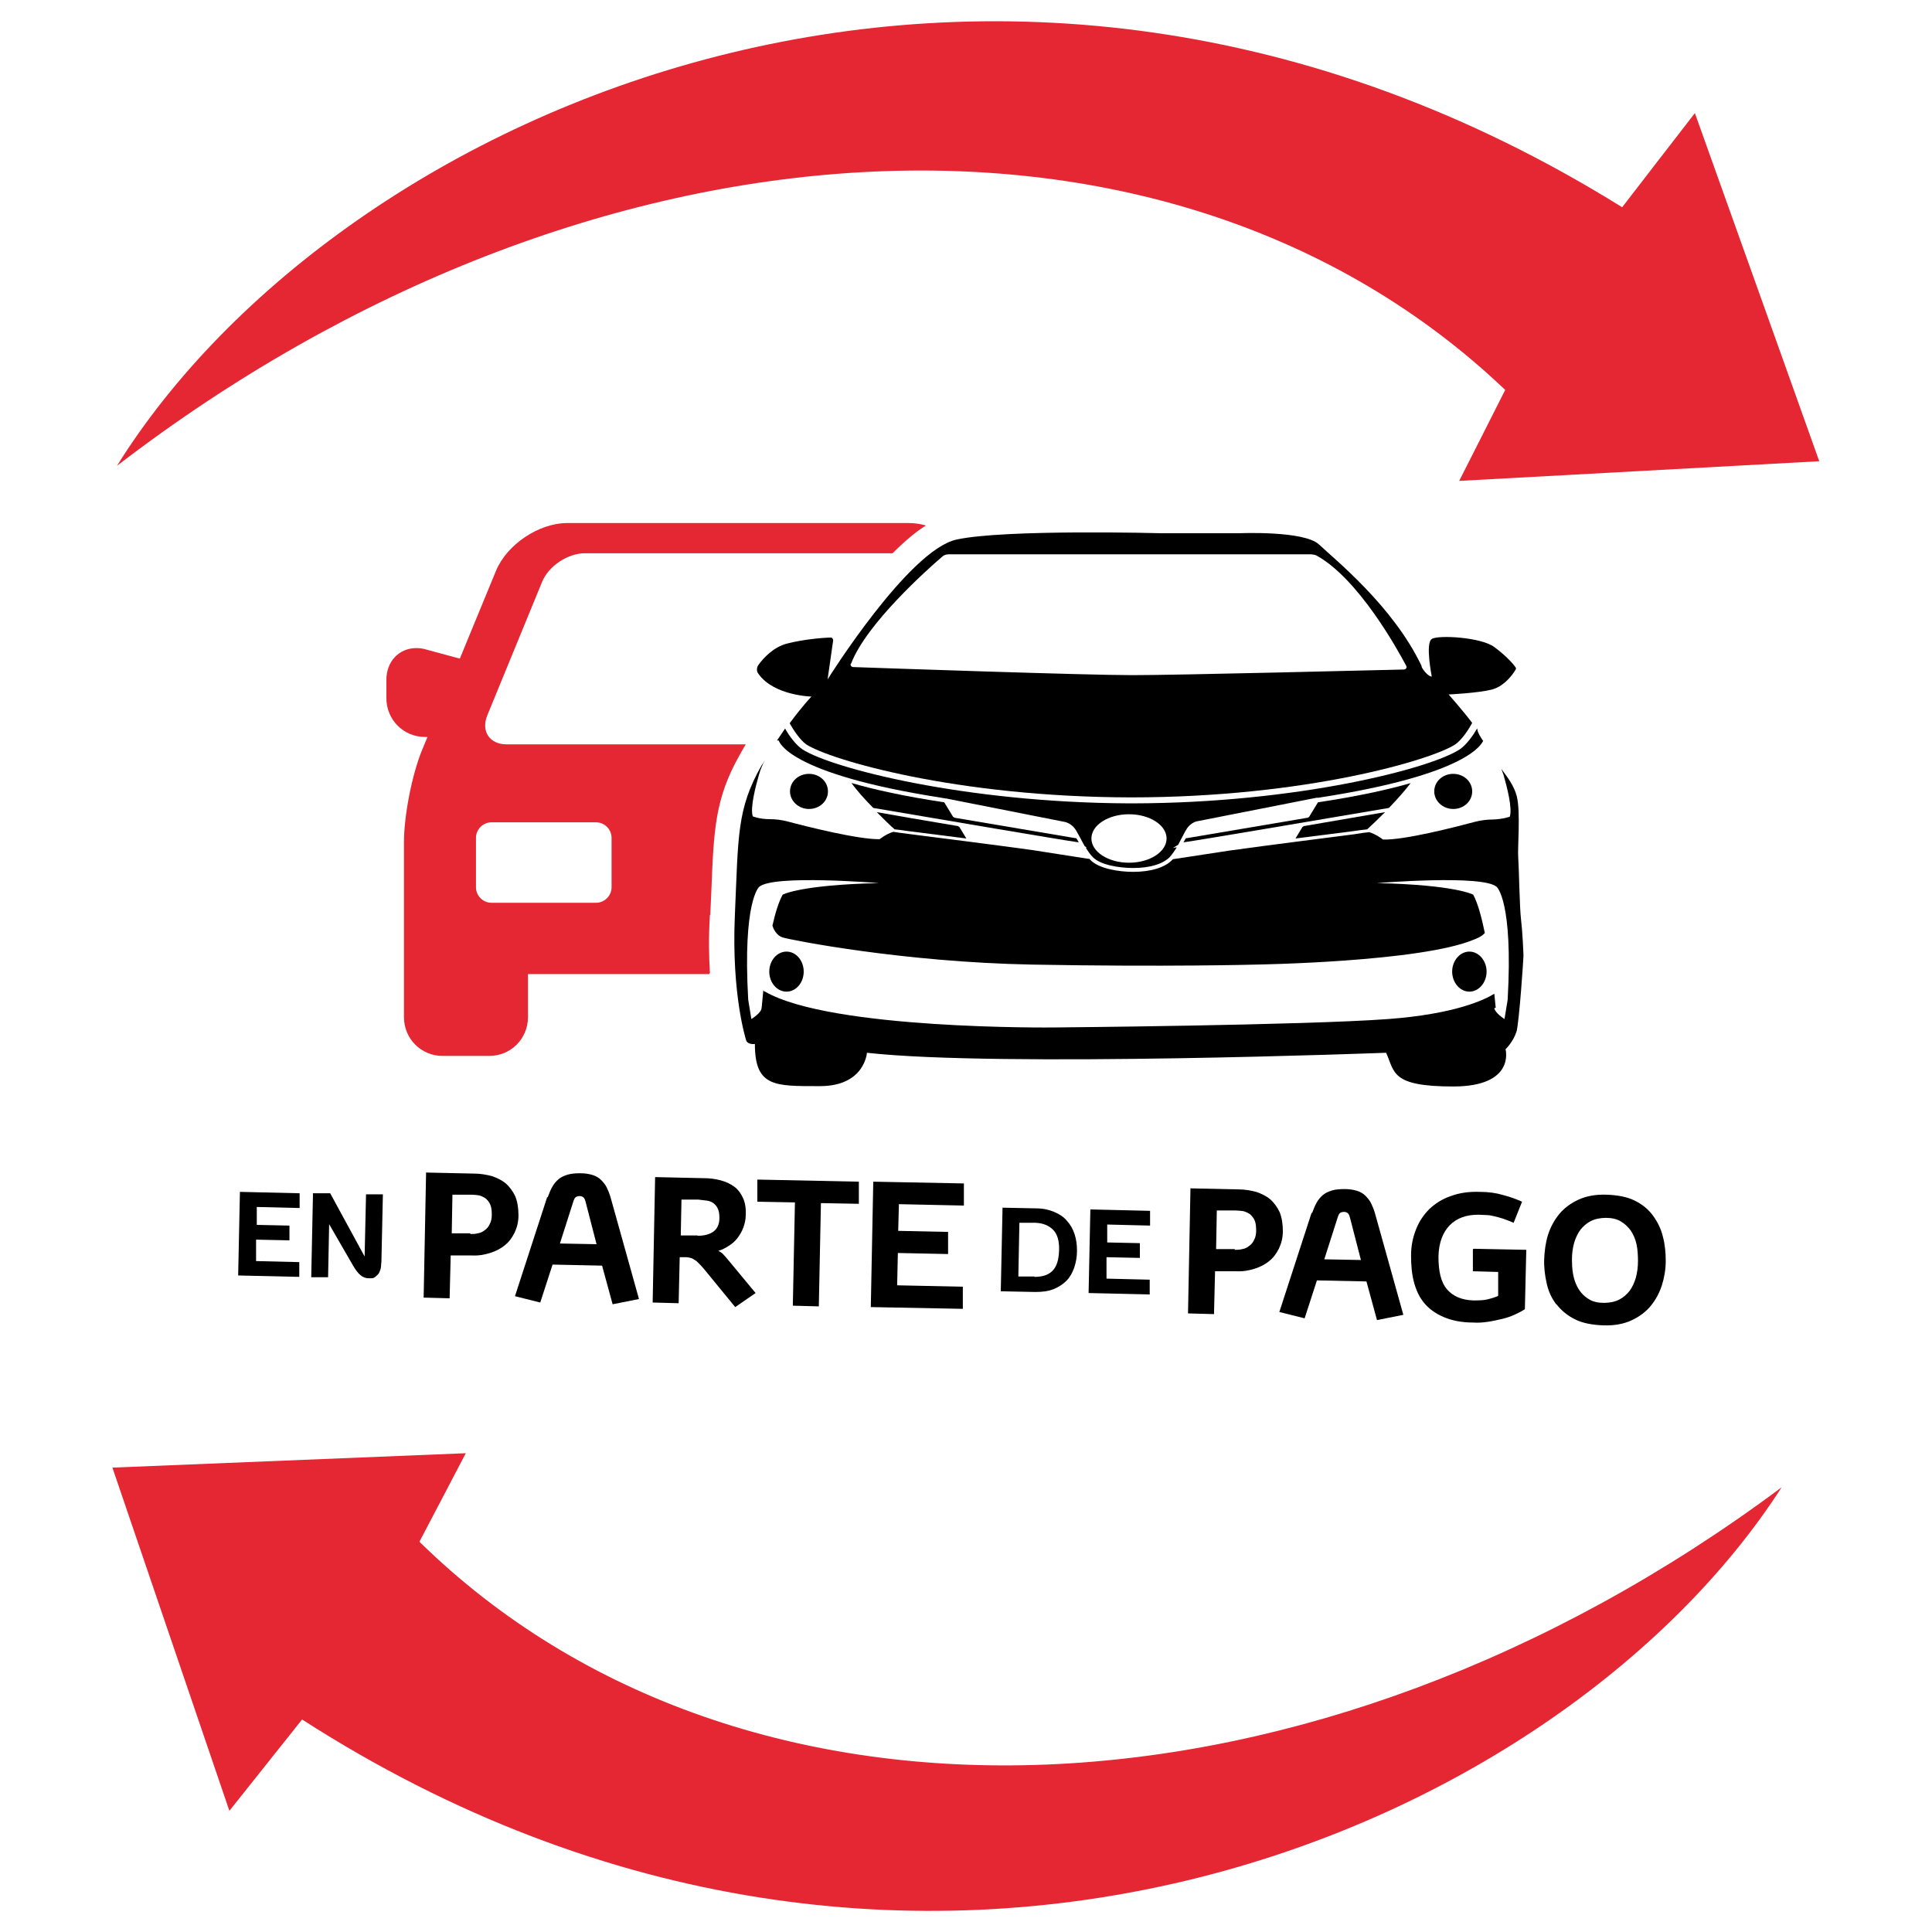 <?xml version="1.0" encoding="UTF-8"?>
<svg id="Capa_1" data-name="Capa 1" xmlns="http://www.w3.org/2000/svg" version="1.1" viewBox="0 0 55 55">
  <defs>
    <style>
      .cls-1 {
        fill: #000;
      }

      .cls-1, .cls-2 {
        stroke-width: 0px;
      }

      .cls-2 {
        fill: #e52633;
      }
    </style>
  </defs>
  <path class="cls-2" d="M46.18,5.9c.66-.86,1.22-1.58,2.07-2.68,1.24,3.46,2.35,6.58,3.54,9.91-3.51.19-6.72.37-10.25.56.53-1.04.93-1.84,1.31-2.59C33.3,2,16.75,2.95,3.33,13.26,9.66,3.11,28.3-5.23,46.18,5.9Z"/>
  <path class="cls-2" d="M8.6,48.95c-.66.83-1.22,1.53-2.07,2.6-1.16-3.41-2.21-6.48-3.33-9.77l10.06-.41c-.53,1.02-.94,1.79-1.32,2.52,9.24,9.06,25.48,8.37,38.78-1.55-6.34,9.86-24.75,17.78-42.12,6.61Z"/>
  <g>
    <path class="cls-1" d="M6.83,33.93l1.7.04v.42s-1.22-.03-1.22-.03v.51s.93.02.93.02v.42s-.95-.02-.95-.02v.61s1.23.03,1.23.03v.42s-1.74-.04-1.74-.04l.05-2.37Z"/>
    <path class="cls-1" d="M8.9,33.97h.5s.98,1.8.98,1.8l.04-1.77h.48s-.04,1.83-.04,1.83c0,.05,0,.11-.01.17,0,.06-.01.11-.02.14-.02.06-.04.11-.07.14-.03.03-.06.06-.09.08-.03.02-.06.03-.09.03-.03,0-.06,0-.08,0-.09,0-.17-.03-.24-.09-.07-.06-.14-.15-.22-.29l-.67-1.16-.03,1.51h-.48s.05-2.38.05-2.38Z"/>
    <path class="cls-1" d="M12.14,33.38l1.37.03c.17,0,.33.03.49.07.15.05.29.12.4.21.11.1.2.22.27.37.06.15.09.33.09.54,0,.18-.04.34-.11.49-.07.14-.16.27-.28.36-.12.1-.26.17-.42.22s-.33.08-.52.07h-.6s-.03,1.22-.03,1.22l-.74-.02.07-3.57ZM13.38,35.13c.07,0,.15,0,.22-.02.07-.01.14-.04.2-.09.06-.04.11-.1.14-.17.04-.07.06-.16.06-.26,0-.12-.01-.22-.04-.29-.03-.08-.08-.13-.13-.18-.06-.04-.12-.07-.19-.09-.07-.01-.15-.02-.23-.02h-.53s-.02,1.1-.02,1.1h.54Z"/>
    <path class="cls-1" d="M15.59,34.09c.04-.11.08-.21.13-.3.05-.09.11-.16.18-.22s.16-.1.26-.13c.1-.03.22-.04.36-.04s.25.02.35.05c.1.03.18.08.24.14.06.06.12.13.16.21s.08.18.11.28l.81,2.9-.75.15-.3-1.1-1.41-.03-.35,1.08-.72-.18.92-2.83ZM16.98,35.41l-.31-1.2c-.02-.07-.04-.11-.07-.13-.03-.02-.06-.03-.1-.03-.04,0-.08.01-.11.03-.03.02-.05.07-.07.13l-.38,1.19,1.05.02Z"/>
    <path class="cls-1" d="M18.67,33.51l1.36.03c.17,0,.33.02.48.06.15.04.28.1.39.18.11.08.19.19.25.32s.09.29.08.49c0,.13-.03.25-.07.36-.04.11-.1.21-.17.3-.07.09-.15.16-.25.22-.09.06-.19.11-.29.14.06.03.11.06.15.11.04.04.09.1.14.16l.77.93-.58.4-.86-1.05c-.06-.07-.11-.13-.16-.18s-.09-.09-.13-.11c-.04-.03-.08-.05-.12-.06-.04-.01-.08-.02-.13-.02h-.18s-.03,1.31-.03,1.31l-.74-.02.07-3.57ZM19.86,35.18c.19,0,.34-.04.45-.12.11-.08.17-.21.17-.38,0-.11-.01-.19-.04-.26-.03-.07-.07-.12-.12-.16s-.12-.07-.19-.08c-.08-.01-.16-.02-.25-.03h-.48s-.02,1.02-.02,1.02h.48Z"/>
    <path class="cls-1" d="M22.63,34.23l-1.07-.02v-.63s2.89.06,2.89.06v.63s-1.08-.02-1.08-.02l-.06,2.94-.74-.02.06-2.94Z"/>
    <path class="cls-1" d="M24.87,33.64l2.57.05v.63s-1.85-.04-1.85-.04l-.02.76,1.42.03v.63s-1.43-.03-1.43-.03l-.02.92,1.87.04v.63s-2.62-.05-2.62-.05l.07-3.57Z"/>
    <path class="cls-1" d="M28.53,34.38l.98.02c.19,0,.35.04.5.1.14.06.27.14.36.25.1.11.17.23.22.38s.07.31.07.48-.03.33-.08.48c-.05.14-.12.27-.22.37-.1.1-.22.18-.37.24-.15.06-.32.08-.52.08l-.98-.02.05-2.37ZM29.45,36.35c.22,0,.39-.05.51-.17.12-.12.18-.31.19-.58s-.05-.47-.17-.59-.28-.19-.5-.2h-.46s-.03,1.53-.03,1.53h.46Z"/>
    <path class="cls-1" d="M31.04,34.43l1.7.04v.42s-1.22-.03-1.22-.03v.51s.93.02.93.02v.42s-.95-.02-.95-.02v.61s1.23.03,1.23.03v.42s-1.74-.04-1.74-.04l.05-2.37Z"/>
    <path class="cls-1" d="M33.9,33.83l1.37.03c.17,0,.33.03.49.07.15.05.29.12.4.21.11.1.2.22.27.37.06.15.09.33.09.54,0,.18-.04.34-.11.49-.07.14-.16.27-.28.36-.12.1-.26.17-.42.22s-.33.08-.52.07h-.6s-.03,1.22-.03,1.22l-.74-.02.07-3.57ZM35.14,35.58c.07,0,.15,0,.22-.02.07-.01.14-.04.2-.09.06-.04.11-.1.14-.17.04-.07.06-.16.06-.26,0-.12-.01-.22-.04-.29-.03-.08-.08-.13-.13-.18-.06-.04-.12-.07-.19-.09-.07-.01-.15-.02-.23-.02h-.53s-.02,1.1-.02,1.1h.54Z"/>
    <path class="cls-1" d="M37.35,34.54c.04-.11.08-.21.13-.3.05-.09.11-.16.18-.22s.16-.1.26-.13c.1-.03.22-.04.36-.04s.25.02.35.05c.1.03.18.08.24.14.06.06.12.13.16.21s.08.18.11.28l.81,2.9-.75.15-.3-1.1-1.41-.03-.35,1.08-.72-.18.92-2.83ZM38.74,35.86l-.31-1.2c-.02-.07-.04-.11-.07-.13-.03-.02-.06-.03-.1-.03-.04,0-.08.01-.11.03-.03.02-.05.07-.07.13l-.38,1.19,1.05.02Z"/>
    <path class="cls-1" d="M41.96,35.55l1.49.03-.04,1.69c-.09.06-.19.11-.3.16-.11.05-.23.09-.36.12-.13.03-.26.06-.4.08-.14.02-.27.03-.41.02-.34,0-.62-.06-.85-.16s-.41-.23-.55-.4c-.14-.17-.23-.37-.29-.6-.06-.23-.08-.48-.08-.75s.05-.51.14-.74.22-.42.38-.58c.17-.16.37-.29.61-.37.24-.09.51-.13.82-.12.25,0,.47.03.67.09.2.05.38.12.54.19l-.24.6c-.12-.05-.22-.09-.31-.12-.09-.03-.18-.05-.26-.07-.08-.02-.15-.03-.22-.03-.07,0-.14-.01-.21-.01-.34,0-.61.09-.82.3-.2.21-.31.5-.32.89,0,.42.07.73.24.93.17.2.42.31.75.32.15,0,.28,0,.41-.03.12-.03.22-.06.3-.1v-.68s-.72-.02-.72-.02v-.63Z"/>
    <path class="cls-1" d="M44.31,37.14c-.14-.18-.23-.38-.28-.61-.05-.22-.08-.46-.07-.69s.04-.47.11-.69c.07-.22.18-.42.32-.59s.33-.31.55-.41.48-.15.79-.14.59.06.81.17.39.25.52.43c.13.18.23.38.28.6.06.22.08.46.08.69s-.04.47-.11.69c-.07.22-.18.42-.32.59-.14.17-.33.31-.55.41s-.48.15-.79.14-.59-.06-.81-.17c-.22-.11-.39-.25-.53-.43ZM45.24,36.99c.11.07.26.1.42.1s.31-.03.43-.09.22-.15.3-.25c.08-.11.14-.24.18-.38.04-.15.06-.31.06-.47s-.01-.33-.04-.47c-.03-.15-.09-.28-.16-.39-.08-.11-.17-.2-.29-.27s-.26-.1-.42-.1-.31.03-.43.09-.22.15-.3.25c-.08.11-.14.24-.18.38-.04.15-.06.3-.06.47,0,.26.03.49.11.68.08.2.21.35.38.45Z"/>
  </g>
  <g>
    <path class="cls-2" d="M20.22,26.05c.01-.24.02-.46.03-.67.07-1.76.1-2.65.82-3.91.05-.1.11-.19.16-.28h-6.81c-.48,0-.73-.37-.55-.82l1.56-3.8c.18-.45.73-.82,1.22-.82h8.71s.04,0,.05,0c.38-.38.69-.63.95-.79-.17-.05-.34-.07-.5-.07h-9.71c-.81,0-1.72.61-2.03,1.36l-1.03,2.5-.96-.26c-.09-.03-.19-.04-.28-.04-.49,0-.85.38-.85.9v.53c0,.61.49,1.1,1.1,1.1h.07l-.15.36c-.29.7-.52,1.88-.52,2.63v4.99c0,.61.49,1.1,1.1,1.1h1.33c.61,0,1.1-.49,1.1-1.1v-1.23h5.16l.02-.04s0,.04,0,.04v-.03c-.03-.48-.04-1.03,0-1.66ZM17.41,25.26c0,.24-.2.44-.44.44h-2.98c-.24,0-.44-.2-.44-.44v-1.41c0-.24.2-.44.44-.44h2.98c.24,0,.44.2.44.44v1.41Z"/>
    <g>
      <path class="cls-1" d="M37.08,23.54l-.2.33c.48-.06,1.03-.13,1.65-.21.14-.02.27-.04.39-.05.1-.09.3-.28.51-.49-.45.08-1.36.23-2.33.4v.02s-.02,0-.02,0Z"/>
      <path class="cls-1" d="M40.17,22.29c-.66.19-1.52.38-2.65.55l-.25.41s-.03.03-.05.03l-3.43.58s0,0-.01,0c0,0-.01,0-.02,0,0,0,0,.02-.02.03-.01.03-.03.06-.05.09.5-.07,3.9-.65,5.85-.98.24-.25.48-.52.62-.71Z"/>
      <path class="cls-1" d="M30.65,23.89s0-.02-.01-.03c0,0-.01,0-.02,0,0,0,0,0-.01,0l-3.43-.58s-.04-.02-.05-.03l-.25-.41c-1.13-.17-1.99-.36-2.64-.55.14.2.38.47.62.71,1.95.33,5.34.91,5.85.98-.02-.03-.03-.06-.05-.09Z"/>
      <path class="cls-1" d="M40.83,22.53c0,.27.24.5.54.5s.54-.22.54-.5-.24-.5-.54-.5-.54.22-.54.5Z"/>
      <path class="cls-1" d="M42.22,21.09c-.09-.13-.15-.24-.16-.31,0,0,0-.02-.01-.04-.11.19-.3.46-.49.59-.83.55-4.63,1.53-9.29,1.54h0s-.04,0-.07,0c-.02,0-.04,0-.07,0h0c-4.66-.02-8.46-1-9.29-1.54-.19-.13-.38-.39-.49-.59-.07.1-.15.22-.23.34h.05s.19.94,4.63,1.63h0s.11.02.11.02h.02s3.39.67,3.39.67c0,0,.16.03.28.19.04.05.08.14.14.24.04.08.09.17.14.26l.06.04h-.03c.06.1.13.2.2.27.21.22.73.31,1.15.31.47,0,.84-.11,1.04-.31.07-.08.14-.18.2-.28l-.11.02.15-.09c.04-.08.08-.15.12-.23.05-.1.1-.19.14-.25.12-.16.27-.19.28-.19l3.4-.67h.05s0,0,0,0c4.3-.66,4.67-1.55,4.7-1.64ZM32.14,24.56c-.59,0-1.07-.31-1.07-.69s.48-.69,1.07-.69,1.07.31,1.07.69-.48.69-1.07.69Z"/>
      <path class="cls-1" d="M22.49,22.53c0,.27.24.5.54.5s.54-.22.54-.5-.24-.5-.54-.5-.54.22-.54.5Z"/>
      <path class="cls-1" d="M43.17,29.38c.08-.29.2-2.09.2-2.17s-.03-.72-.07-1.04c-.04-.31-.06-1.53-.08-1.78s.07-1.29-.04-1.72c-.08-.31-.27-.55-.44-.78.02.05.04.11.06.16.1.35.26.96.18,1.2,0,0-.19.07-.48.08-.16,0-.33.02-.49.06-.6.16-2.04.53-2.64.51,0,0-.19-.15-.39-.21-.11.01-.26.03-.43.06-.85.11-2.36.3-3.52.46l-1.64.25h0s-.02.02-.02.02c-.21.22-.62.34-1.11.34-.41,0-.98-.09-1.22-.34,0,0-.02-.02-.02-.03h0s-.03,0-.03,0l-1.6-.25c-1.16-.16-2.67-.35-3.53-.46-.17-.02-.31-.04-.43-.06-.2.06-.39.21-.39.21-.6.01-2.04-.35-2.64-.51-.16-.04-.32-.06-.49-.06-.29,0-.48-.08-.48-.08-.08-.24.08-.85.18-1.2.04-.14.1-.28.17-.41-.03.05-.06.11-.1.16-.71,1.25-.66,2.01-.76,4.27-.1,2.26.32,3.55.32,3.55.04.14.25.11.25.11,0,1.23.57,1.2,1.85,1.2s1.34-.95,1.34-.95c3.74.42,14.78,0,14.78,0,.25.55.13.96,1.91.96s1.49-1.06,1.49-1.06c0,0,.22-.21.31-.5ZM42.58,28.69s-.02-.18-.04-.4c-.29.18-1.14.58-3.02.72-2.42.18-9.54.24-9.54.24,0,0-6.32.07-8.2-1.02-.02,0-.04-.02-.05-.04-.03.28-.04.47-.05.51-.01.14-.29.31-.29.31l-.09-.55c-.16-2.81.31-3.21.31-3.21.38-.36,3.41-.11,3.41-.11-2.25.05-2.74.33-2.74.33-.11.2-.21.52-.29.88.02.07.1.28.3.34.24.07,3.4.7,7.09.77,3.83.07,6.36,0,6.36,0,0,0,4.73-.07,6.24-.72,0,0,.2-.07.29-.18-.09-.44-.2-.85-.33-1.09,0,0-.49-.28-2.74-.33,0,0,3.03-.25,3.41.11,0,0,.47.4.31,3.21l-.09.55s-.27-.17-.29-.31Z"/>
      <path class="cls-1" d="M27.29,23.52c-.97-.16-1.88-.32-2.33-.4.21.21.4.4.51.49.12.01.25.03.39.05.62.08,1.17.15,1.65.21l-.2-.33h-.02s0-.03,0-.03Z"/>
      <path class="cls-1" d="M23.1,19.83s-.26.27-.62.76c.1.18.29.47.47.6.67.44,4.27,1.5,9.24,1.51,4.97,0,8.58-1.07,9.24-1.51.19-.13.39-.44.48-.61-.23-.31-.67-.81-.67-.81,0,0,.84-.04,1.23-.14.4-.1.68-.55.69-.6,0-.04-.25-.34-.62-.61-.37-.28-1.6-.35-1.78-.23-.19.12,0,1.07,0,1.07,0,0-.07.01-.19-.13s-.1-.17-.1-.17c-.81-1.71-2.49-3.05-2.92-3.46-.43-.4-2.27-.32-2.27-.32h-2.22s-4.46-.12-5.83.18c-1.37.3-3.67,3.98-3.67,3.98l.02-.14.14-.98s-.02-.07-.06-.07c-.2,0-.79.05-1.25.17-.4.1-.69.43-.82.61-.05.07-.06.18,0,.25.44.63,1.52.65,1.52.65ZM24.23,18.89c.43-1.13,2.18-2.69,2.59-3.04.05-.05.12-.07.19-.07h10.32s.1.01.14.03c1.19.65,2.3,2.65,2.56,3.14.03.05,0,.11-.07.11-.89.02-6.4.16-7.73.16s-7.1-.2-7.94-.23c-.05,0-.09-.05-.07-.1Z"/>
      <ellipse class="cls-1" cx="22.39" cy="27.66" rx=".49" ry=".57"/>
      <path class="cls-1" d="M41.83,27.09c-.27,0-.49.26-.49.57s.22.57.49.57.49-.26.49-.57-.22-.57-.49-.57Z"/>
    </g>
  </g>
</svg>